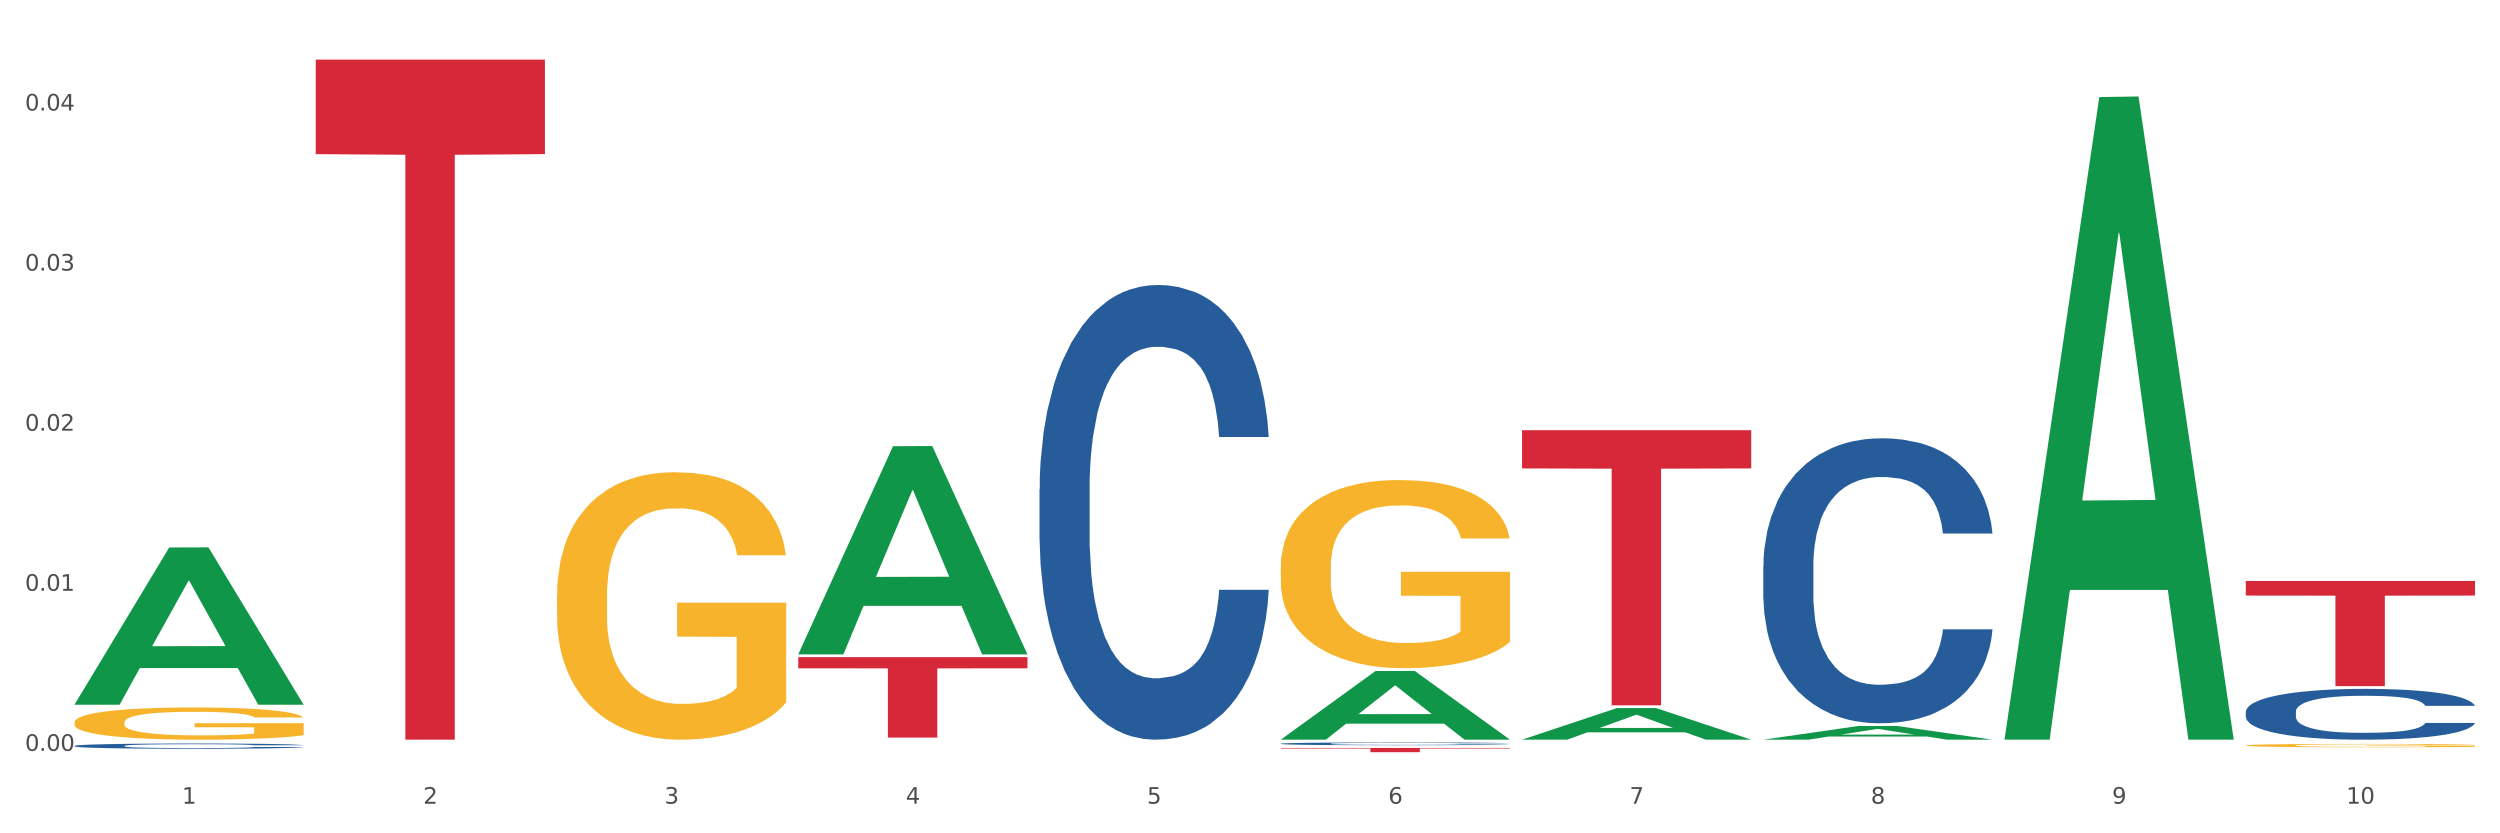 <?xml version="1.0" encoding="utf-8" standalone="no"?>
<!DOCTYPE svg PUBLIC "-//W3C//DTD SVG 1.1//EN"
  "http://www.w3.org/Graphics/SVG/1.1/DTD/svg11.dtd">
<svg xmlns:xlink="http://www.w3.org/1999/xlink" width="1080pt" height="360pt" viewBox="0 0 1080 360" xmlns="http://www.w3.org/2000/svg" version="1.1">
 <rect x="0" y="0" width="1080" height="360" fill="#333333" stroke="none"/>
 <defs>
  <style type="text/css">*{stroke-linejoin: round; stroke-linecap: butt}</style>
 </defs>
 <g id="figure_1">
  <g id="patch_1">
   <path d="M 0 360 
L 1080 360 
L 1080 0 
L 0 0 
z
" style="fill: #ffffff; stroke: #ffffff; stroke-linejoin: miter"/>
  </g>
  <g id="axes_1">
   <g id="matplotlib.axis_1">
    <g id="xtick_1">
     <g id="text_1">
      <!-- 1 -->
      <g style="fill: #4d4d4d" transform="translate(78.627 347.204) scale(0.096 -0.096)">
       <defs>
        <path id="DejaVuSans-31" d="M 794 531 
L 1825 531 
L 1825 4091 
L 703 3866 
L 703 4441 
L 1819 4666 
L 2450 4666 
L 2450 531 
L 3481 531 
L 3481 0 
L 794 0 
L 794 531 
z
" transform="scale(0.016)"/>
       </defs>
       <use xlink:href="#DejaVuSans-31"/>
      </g>
     </g>
    </g>
    <g id="xtick_2">
     <g id="text_2">
      <!-- 2 -->
      <g style="fill: #4d4d4d" transform="translate(182.851 347.204) scale(0.096 -0.096)">
       <defs>
        <path id="DejaVuSans-32" d="M 1228 531 
L 3431 531 
L 3431 0 
L 469 0 
L 469 531 
Q 828 903 1448 1529 
Q 2069 2156 2228 2338 
Q 2531 2678 2651 2914 
Q 2772 3150 2772 3378 
Q 2772 3750 2511 3984 
Q 2250 4219 1831 4219 
Q 1534 4219 1204 4116 
Q 875 4013 500 3803 
L 500 4441 
Q 881 4594 1212 4672 
Q 1544 4750 1819 4750 
Q 2544 4750 2975 4387 
Q 3406 4025 3406 3419 
Q 3406 3131 3298 2873 
Q 3191 2616 2906 2266 
Q 2828 2175 2409 1742 
Q 1991 1309 1228 531 
z
" transform="scale(0.016)"/>
       </defs>
       <use xlink:href="#DejaVuSans-32"/>
      </g>
     </g>
    </g>
    <g id="xtick_3">
     <g id="text_3">
      <!-- 3 -->
      <g style="fill: #4d4d4d" transform="translate(287.074 347.204) scale(0.096 -0.096)">
       <defs>
        <path id="DejaVuSans-33" d="M 2597 2516 
Q 3050 2419 3304 2112 
Q 3559 1806 3559 1356 
Q 3559 666 3084 287 
Q 2609 -91 1734 -91 
Q 1441 -91 1130 -33 
Q 819 25 488 141 
L 488 750 
Q 750 597 1062 519 
Q 1375 441 1716 441 
Q 2309 441 2620 675 
Q 2931 909 2931 1356 
Q 2931 1769 2642 2001 
Q 2353 2234 1838 2234 
L 1294 2234 
L 1294 2753 
L 1863 2753 
Q 2328 2753 2575 2939 
Q 2822 3125 2822 3475 
Q 2822 3834 2567 4026 
Q 2313 4219 1838 4219 
Q 1578 4219 1281 4162 
Q 984 4106 628 3988 
L 628 4550 
Q 988 4650 1302 4700 
Q 1616 4750 1894 4750 
Q 2613 4750 3031 4423 
Q 3450 4097 3450 3541 
Q 3450 3153 3228 2886 
Q 3006 2619 2597 2516 
z
" transform="scale(0.016)"/>
       </defs>
       <use xlink:href="#DejaVuSans-33"/>
      </g>
     </g>
    </g>
    <g id="xtick_4">
     <g id="text_4">
      <!-- 4 -->
      <g style="fill: #4d4d4d" transform="translate(391.298 347.204) scale(0.096 -0.096)">
       <defs>
        <path id="DejaVuSans-34" d="M 2419 4116 
L 825 1625 
L 2419 1625 
L 2419 4116 
z
M 2253 4666 
L 3047 4666 
L 3047 1625 
L 3713 1625 
L 3713 1100 
L 3047 1100 
L 3047 0 
L 2419 0 
L 2419 1100 
L 313 1100 
L 313 1709 
L 2253 4666 
z
" transform="scale(0.016)"/>
       </defs>
       <use xlink:href="#DejaVuSans-34"/>
      </g>
     </g>
    </g>
    <g id="xtick_5">
     <g id="text_5">
      <!-- 5 -->
      <g style="fill: #4d4d4d" transform="translate(495.522 347.204) scale(0.096 -0.096)">
       <defs>
        <path id="DejaVuSans-35" d="M 691 4666 
L 3169 4666 
L 3169 4134 
L 1269 4134 
L 1269 2991 
Q 1406 3038 1543 3061 
Q 1681 3084 1819 3084 
Q 2600 3084 3056 2656 
Q 3513 2228 3513 1497 
Q 3513 744 3044 326 
Q 2575 -91 1722 -91 
Q 1428 -91 1123 -41 
Q 819 9 494 109 
L 494 744 
Q 775 591 1075 516 
Q 1375 441 1709 441 
Q 2250 441 2565 725 
Q 2881 1009 2881 1497 
Q 2881 1984 2565 2268 
Q 2250 2553 1709 2553 
Q 1456 2553 1204 2497 
Q 953 2441 691 2322 
L 691 4666 
z
" transform="scale(0.016)"/>
       </defs>
       <use xlink:href="#DejaVuSans-35"/>
      </g>
     </g>
    </g>
    <g id="xtick_6">
     <g id="text_6">
      <!-- 6 -->
      <g style="fill: #4d4d4d" transform="translate(599.745 347.204) scale(0.096 -0.096)">
       <defs>
        <path id="DejaVuSans-36" d="M 2113 2584 
Q 1688 2584 1439 2293 
Q 1191 2003 1191 1497 
Q 1191 994 1439 701 
Q 1688 409 2113 409 
Q 2538 409 2786 701 
Q 3034 994 3034 1497 
Q 3034 2003 2786 2293 
Q 2538 2584 2113 2584 
z
M 3366 4563 
L 3366 3988 
Q 3128 4100 2886 4159 
Q 2644 4219 2406 4219 
Q 1781 4219 1451 3797 
Q 1122 3375 1075 2522 
Q 1259 2794 1537 2939 
Q 1816 3084 2150 3084 
Q 2853 3084 3261 2657 
Q 3669 2231 3669 1497 
Q 3669 778 3244 343 
Q 2819 -91 2113 -91 
Q 1303 -91 875 529 
Q 447 1150 447 2328 
Q 447 3434 972 4092 
Q 1497 4750 2381 4750 
Q 2619 4750 2861 4703 
Q 3103 4656 3366 4563 
z
" transform="scale(0.016)"/>
       </defs>
       <use xlink:href="#DejaVuSans-36"/>
      </g>
     </g>
    </g>
    <g id="xtick_7">
     <g id="text_7">
      <!-- 7 -->
      <g style="fill: #4d4d4d" transform="translate(703.969 347.204) scale(0.096 -0.096)">
       <defs>
        <path id="DejaVuSans-37" d="M 525 4666 
L 3525 4666 
L 3525 4397 
L 1831 0 
L 1172 0 
L 2766 4134 
L 525 4134 
L 525 4666 
z
" transform="scale(0.016)"/>
       </defs>
       <use xlink:href="#DejaVuSans-37"/>
      </g>
     </g>
    </g>
    <g id="xtick_8">
     <g id="text_8">
      <!-- 8 -->
      <g style="fill: #4d4d4d" transform="translate(808.193 347.204) scale(0.096 -0.096)">
       <defs>
        <path id="DejaVuSans-38" d="M 2034 2216 
Q 1584 2216 1326 1975 
Q 1069 1734 1069 1313 
Q 1069 891 1326 650 
Q 1584 409 2034 409 
Q 2484 409 2743 651 
Q 3003 894 3003 1313 
Q 3003 1734 2745 1975 
Q 2488 2216 2034 2216 
z
M 1403 2484 
Q 997 2584 770 2862 
Q 544 3141 544 3541 
Q 544 4100 942 4425 
Q 1341 4750 2034 4750 
Q 2731 4750 3128 4425 
Q 3525 4100 3525 3541 
Q 3525 3141 3298 2862 
Q 3072 2584 2669 2484 
Q 3125 2378 3379 2068 
Q 3634 1759 3634 1313 
Q 3634 634 3220 271 
Q 2806 -91 2034 -91 
Q 1263 -91 848 271 
Q 434 634 434 1313 
Q 434 1759 690 2068 
Q 947 2378 1403 2484 
z
M 1172 3481 
Q 1172 3119 1398 2916 
Q 1625 2713 2034 2713 
Q 2441 2713 2670 2916 
Q 2900 3119 2900 3481 
Q 2900 3844 2670 4047 
Q 2441 4250 2034 4250 
Q 1625 4250 1398 4047 
Q 1172 3844 1172 3481 
z
" transform="scale(0.016)"/>
       </defs>
       <use xlink:href="#DejaVuSans-38"/>
      </g>
     </g>
    </g>
    <g id="xtick_9">
     <g id="text_9">
      <!-- 9 -->
      <g style="fill: #4d4d4d" transform="translate(912.416 347.204) scale(0.096 -0.096)">
       <defs>
        <path id="DejaVuSans-39" d="M 703 97 
L 703 672 
Q 941 559 1184 500 
Q 1428 441 1663 441 
Q 2288 441 2617 861 
Q 2947 1281 2994 2138 
Q 2813 1869 2534 1725 
Q 2256 1581 1919 1581 
Q 1219 1581 811 2004 
Q 403 2428 403 3163 
Q 403 3881 828 4315 
Q 1253 4750 1959 4750 
Q 2769 4750 3195 4129 
Q 3622 3509 3622 2328 
Q 3622 1225 3098 567 
Q 2575 -91 1691 -91 
Q 1453 -91 1209 -44 
Q 966 3 703 97 
z
M 1959 2075 
Q 2384 2075 2632 2365 
Q 2881 2656 2881 3163 
Q 2881 3666 2632 3958 
Q 2384 4250 1959 4250 
Q 1534 4250 1286 3958 
Q 1038 3666 1038 3163 
Q 1038 2656 1286 2365 
Q 1534 2075 1959 2075 
z
" transform="scale(0.016)"/>
       </defs>
       <use xlink:href="#DejaVuSans-39"/>
      </g>
     </g>
    </g>
    <g id="xtick_10">
     <g id="text_10">
      <!-- 10 -->
      <g style="fill: #4d4d4d" transform="translate(1013.586 347.204) scale(0.096 -0.096)">
       <defs>
        <path id="DejaVuSans-30" d="M 2034 4250 
Q 1547 4250 1301 3770 
Q 1056 3291 1056 2328 
Q 1056 1369 1301 889 
Q 1547 409 2034 409 
Q 2525 409 2770 889 
Q 3016 1369 3016 2328 
Q 3016 3291 2770 3770 
Q 2525 4250 2034 4250 
z
M 2034 4750 
Q 2819 4750 3233 4129 
Q 3647 3509 3647 2328 
Q 3647 1150 3233 529 
Q 2819 -91 2034 -91 
Q 1250 -91 836 529 
Q 422 1150 422 2328 
Q 422 3509 836 4129 
Q 1250 4750 2034 4750 
z
" transform="scale(0.016)"/>
       </defs>
       <use xlink:href="#DejaVuSans-31"/>
       <use xlink:href="#DejaVuSans-30" transform="translate(63.623 0)"/>
      </g>
     </g>
    </g>
    <g id="xtick_11"/>
    <g id="xtick_12"/>
    <g id="xtick_13"/>
    <g id="xtick_14"/>
    <g id="xtick_15"/>
    <g id="xtick_16"/>
    <g id="xtick_17"/>
    <g id="xtick_18"/>
    <g id="xtick_19"/>
   </g>
   <g id="matplotlib.axis_2">
    <g id="ytick_1">
     <g id="text_11">
      <!-- 0.00 -->
      <g style="fill: #4d4d4d" transform="translate(10.8 324.374) scale(0.096 -0.096)">
       <defs>
        <path id="DejaVuSans-2e" d="M 684 794 
L 1344 794 
L 1344 0 
L 684 0 
L 684 794 
z
" transform="scale(0.016)"/>
       </defs>
       <use xlink:href="#DejaVuSans-30"/>
       <use xlink:href="#DejaVuSans-2e" transform="translate(63.623 0)"/>
       <use xlink:href="#DejaVuSans-30" transform="translate(95.41 0)"/>
       <use xlink:href="#DejaVuSans-30" transform="translate(159.033 0)"/>
      </g>
     </g>
    </g>
    <g id="ytick_2">
     <g id="text_12">
      <!-- 0.01 -->
      <g style="fill: #4d4d4d" transform="translate(10.8 255.216) scale(0.096 -0.096)">
       <use xlink:href="#DejaVuSans-30"/>
       <use xlink:href="#DejaVuSans-2e" transform="translate(63.623 0)"/>
       <use xlink:href="#DejaVuSans-30" transform="translate(95.41 0)"/>
       <use xlink:href="#DejaVuSans-31" transform="translate(159.033 0)"/>
      </g>
     </g>
    </g>
    <g id="ytick_3">
     <g id="text_13">
      <!-- 0.02 -->
      <g style="fill: #4d4d4d" transform="translate(10.8 186.059) scale(0.096 -0.096)">
       <use xlink:href="#DejaVuSans-30"/>
       <use xlink:href="#DejaVuSans-2e" transform="translate(63.623 0)"/>
       <use xlink:href="#DejaVuSans-30" transform="translate(95.41 0)"/>
       <use xlink:href="#DejaVuSans-32" transform="translate(159.033 0)"/>
      </g>
     </g>
    </g>
    <g id="ytick_4">
     <g id="text_14">
      <!-- 0.03 -->
      <g style="fill: #4d4d4d" transform="translate(10.8 116.902) scale(0.096 -0.096)">
       <use xlink:href="#DejaVuSans-30"/>
       <use xlink:href="#DejaVuSans-2e" transform="translate(63.623 0)"/>
       <use xlink:href="#DejaVuSans-30" transform="translate(95.41 0)"/>
       <use xlink:href="#DejaVuSans-33" transform="translate(159.033 0)"/>
      </g>
     </g>
    </g>
    <g id="ytick_5">
     <g id="text_15">
      <!-- 0.04 -->
      <g style="fill: #4d4d4d" transform="translate(10.8 47.744) scale(0.096 -0.096)">
       <use xlink:href="#DejaVuSans-30"/>
       <use xlink:href="#DejaVuSans-2e" transform="translate(63.623 0)"/>
       <use xlink:href="#DejaVuSans-30" transform="translate(95.41 0)"/>
       <use xlink:href="#DejaVuSans-34" transform="translate(159.033 0)"/>
      </g>
     </g>
    </g>
    <g id="ytick_6"/>
    <g id="ytick_7"/>
    <g id="ytick_8"/>
    <g id="ytick_9"/>
   </g>
   <g id="PolyCollection_1">
    <path d="M 32.175 304.321 
L 32.277 304.257 
L 73.107 236.511 
L 90.051 236.447 
L 131.187 304.448 
L 111.589 304.448 
L 102.709 288.613 
L 60.552 288.613 
L 60.246 288.869 
L 51.671 304.448 
L 32.175 304.448 
L 32.175 304.321 
L 65.86 279.163 
L 97.401 279.099 
L 81.783 250.941 
L 81.579 250.814 
L 81.375 251.005 
L 65.758 279.099 
L 65.86 279.163 
L 32.175 304.321 
z
" clip-path="url(#p0b11005c74)" style="fill: #109648"/>
    <path d="M 553.293 321.272 
L 553.41 321.271 
L 553.41 321.24 
L 553.761 321.198 
L 555.049 321.12 
L 556.687 321.061 
L 559.496 320.993 
L 561.017 320.964 
L 563.007 320.932 
L 567.103 320.879 
L 571.785 320.835 
L 575.062 320.811 
L 577.52 320.795 
L 583.02 320.767 
L 586.18 320.755 
L 589.457 320.745 
L 592.266 320.739 
L 596.948 320.731 
L 600.693 320.727 
L 605.023 320.726 
L 608.651 320.727 
L 613.45 320.732 
L 620.472 320.745 
L 623.164 320.753 
L 626.792 320.766 
L 630.537 320.784 
L 633.58 320.802 
L 637.091 320.827 
L 640.719 320.861 
L 644.23 320.903 
L 646.688 320.942 
L 648.677 320.983 
L 650.433 321.033 
L 651.72 321.087 
L 652.306 321.132 
L 630.888 321.132 
L 630.303 321.091 
L 629.132 321.047 
L 627.962 321.017 
L 626.675 320.993 
L 624.685 320.965 
L 622.929 320.947 
L 620.004 320.926 
L 617.312 320.913 
L 615.088 320.905 
L 612.396 320.898 
L 606.661 320.892 
L 602.565 320.892 
L 599.99 320.894 
L 596.83 320.899 
L 594.139 320.907 
L 590.979 320.92 
L 588.521 320.935 
L 586.063 320.954 
L 584.659 320.967 
L 582.552 320.991 
L 581.148 321.011 
L 579.275 321.046 
L 578.222 321.07 
L 576.349 321.134 
L 575.53 321.18 
L 575.179 321.212 
L 574.945 321.248 
L 574.945 321.421 
L 575.647 321.499 
L 576.232 321.532 
L 577.168 321.57 
L 578.924 321.618 
L 581.499 321.666 
L 584.191 321.7 
L 586.414 321.722 
L 588.521 321.737 
L 590.628 321.749 
L 593.202 321.76 
L 595.309 321.767 
L 598.469 321.774 
L 602.214 321.777 
L 605.14 321.777 
L 611.109 321.771 
L 613.801 321.766 
L 616.375 321.758 
L 619.184 321.746 
L 621.408 321.733 
L 622.695 321.723 
L 624.802 321.702 
L 626.441 321.679 
L 627.845 321.654 
L 628.781 321.632 
L 629.835 321.598 
L 630.654 321.561 
L 630.888 321.541 
L 652.306 321.541 
L 651.837 321.581 
L 651.018 321.619 
L 649.38 321.672 
L 648.092 321.702 
L 646.103 321.738 
L 643.996 321.769 
L 641.07 321.804 
L 638.378 321.829 
L 635.569 321.851 
L 632.526 321.871 
L 627.026 321.899 
L 625.036 321.907 
L 620.823 321.92 
L 617.546 321.928 
L 612.747 321.936 
L 607.832 321.94 
L 602.682 321.941 
L 598.118 321.939 
L 593.085 321.932 
L 589.925 321.926 
L 586.414 321.916 
L 582.318 321.9 
L 578.456 321.881 
L 574.828 321.859 
L 571.434 321.834 
L 568.274 321.805 
L 564.177 321.757 
L 561.135 321.71 
L 558.911 321.667 
L 557.389 321.631 
L 555.868 321.584 
L 555.049 321.552 
L 553.761 321.474 
L 553.293 321.402 
L 553.293 321.272 
z
" clip-path="url(#p0b11005c74)" style="fill: #255c99"/>
    <path d="M 761.74 244.658 
L 761.857 244.545 
L 761.857 241.397 
L 762.208 237.125 
L 763.496 229.254 
L 765.134 223.295 
L 767.943 216.325 
L 769.465 213.401 
L 771.454 210.141 
L 775.551 204.856 
L 780.232 200.359 
L 783.509 197.885 
L 785.967 196.311 
L 791.467 193.501 
L 794.627 192.264 
L 797.904 191.252 
L 800.713 190.577 
L 805.395 189.79 
L 809.14 189.453 
L 813.47 189.34 
L 817.098 189.453 
L 821.897 189.903 
L 828.919 191.252 
L 831.611 192.039 
L 835.239 193.388 
L 838.984 195.187 
L 842.027 196.986 
L 845.538 199.572 
L 849.166 202.945 
L 852.677 207.217 
L 855.135 211.153 
L 857.125 215.313 
L 858.88 220.372 
L 860.168 225.881 
L 860.753 230.491 
L 839.335 230.491 
L 838.75 226.331 
L 837.58 221.834 
L 836.409 218.798 
L 835.122 216.325 
L 833.132 213.514 
L 831.377 211.715 
L 828.451 209.579 
L 825.759 208.229 
L 823.535 207.442 
L 820.843 206.768 
L 815.109 206.093 
L 811.012 206.093 
L 808.438 206.318 
L 805.278 206.88 
L 802.586 207.667 
L 799.426 209.016 
L 796.968 210.478 
L 794.51 212.389 
L 793.106 213.739 
L 790.999 216.212 
L 789.595 218.236 
L 787.722 221.721 
L 786.669 224.195 
L 784.796 230.604 
L 783.977 235.326 
L 783.626 238.586 
L 783.392 242.184 
L 783.392 259.724 
L 784.094 267.594 
L 784.679 270.967 
L 785.616 274.79 
L 787.371 279.737 
L 789.946 284.572 
L 792.638 288.057 
L 794.862 290.193 
L 796.968 291.767 
L 799.075 293.004 
L 801.65 294.129 
L 803.756 294.803 
L 806.916 295.478 
L 810.661 295.815 
L 813.587 295.815 
L 819.556 295.253 
L 822.248 294.691 
L 824.823 293.904 
L 827.632 292.667 
L 829.855 291.318 
L 831.143 290.306 
L 833.249 288.17 
L 834.888 285.921 
L 836.292 283.335 
L 837.229 281.086 
L 838.282 277.713 
L 839.101 273.891 
L 839.335 271.867 
L 860.753 271.867 
L 860.285 275.914 
L 859.465 279.849 
L 857.827 285.134 
L 856.539 288.17 
L 854.55 291.88 
L 852.443 295.028 
L 849.517 298.513 
L 846.825 301.099 
L 844.017 303.348 
L 840.974 305.372 
L 835.473 308.183 
L 833.483 308.97 
L 829.27 310.319 
L 825.993 311.106 
L 821.195 311.893 
L 816.279 312.343 
L 811.13 312.455 
L 806.565 312.23 
L 801.533 311.556 
L 798.373 310.881 
L 794.862 309.869 
L 790.765 308.295 
L 786.903 306.384 
L 783.275 304.135 
L 779.881 301.549 
L 776.721 298.626 
L 772.625 293.791 
L 769.582 289.069 
L 767.358 284.684 
L 765.837 280.974 
L 764.315 276.252 
L 763.496 272.991 
L 762.208 265.121 
L 761.74 257.813 
L 761.74 244.658 
z
" clip-path="url(#p0b11005c74)" style="fill: #255c99"/>
    <path d="M 970.188 307.459 
L 970.305 307.439 
L 970.305 306.878 
L 970.656 306.116 
L 971.943 304.713 
L 973.582 303.651 
L 976.39 302.408 
L 977.912 301.887 
L 979.902 301.306 
L 983.998 300.364 
L 988.679 299.562 
L 991.956 299.121 
L 994.414 298.84 
L 999.915 298.339 
L 1003.075 298.119 
L 1006.352 297.938 
L 1009.161 297.818 
L 1013.842 297.678 
L 1017.587 297.617 
L 1021.917 297.597 
L 1025.546 297.617 
L 1030.344 297.698 
L 1037.366 297.938 
L 1040.058 298.078 
L 1043.686 298.319 
L 1047.431 298.64 
L 1050.474 298.96 
L 1053.985 299.421 
L 1057.613 300.023 
L 1061.125 300.784 
L 1063.582 301.486 
L 1065.572 302.228 
L 1067.327 303.13 
L 1068.615 304.112 
L 1069.2 304.934 
L 1047.782 304.934 
L 1047.197 304.192 
L 1046.027 303.39 
L 1044.857 302.849 
L 1043.569 302.408 
L 1041.58 301.907 
L 1039.824 301.586 
L 1036.898 301.205 
L 1034.206 300.965 
L 1031.983 300.825 
L 1029.291 300.704 
L 1023.556 300.584 
L 1019.46 300.584 
L 1016.885 300.624 
L 1013.725 300.724 
L 1011.033 300.865 
L 1007.873 301.105 
L 1005.415 301.366 
L 1002.958 301.707 
L 1001.553 301.947 
L 999.447 302.388 
L 998.042 302.749 
L 996.17 303.37 
L 995.116 303.811 
L 993.244 304.954 
L 992.424 305.796 
L 992.073 306.377 
L 991.839 307.018 
L 991.839 310.145 
L 992.541 311.549 
L 993.127 312.15 
L 994.063 312.831 
L 995.818 313.713 
L 998.393 314.575 
L 1001.085 315.197 
L 1003.309 315.578 
L 1005.415 315.858 
L 1007.522 316.079 
L 1010.097 316.279 
L 1012.203 316.399 
L 1015.363 316.52 
L 1019.109 316.58 
L 1022.035 316.58 
L 1028.003 316.48 
L 1030.695 316.379 
L 1033.27 316.239 
L 1036.079 316.019 
L 1038.303 315.778 
L 1039.59 315.598 
L 1041.697 315.217 
L 1043.335 314.816 
L 1044.739 314.355 
L 1045.676 313.954 
L 1046.729 313.353 
L 1047.548 312.671 
L 1047.782 312.31 
L 1069.2 312.31 
L 1068.732 313.032 
L 1067.913 313.733 
L 1066.274 314.676 
L 1064.987 315.217 
L 1062.997 315.878 
L 1060.89 316.44 
L 1057.965 317.061 
L 1055.273 317.522 
L 1052.464 317.923 
L 1049.421 318.284 
L 1043.92 318.785 
L 1041.931 318.925 
L 1037.717 319.166 
L 1034.44 319.306 
L 1029.642 319.446 
L 1024.726 319.526 
L 1019.577 319.546 
L 1015.012 319.506 
L 1009.98 319.386 
L 1006.82 319.266 
L 1003.309 319.085 
L 999.212 318.805 
L 995.35 318.464 
L 991.722 318.063 
L 988.328 317.602 
L 985.168 317.081 
L 981.072 316.219 
L 978.029 315.377 
L 975.805 314.595 
L 974.284 313.934 
L 972.762 313.092 
L 971.943 312.511 
L 970.656 311.108 
L 970.188 309.805 
L 970.188 307.459 
z
" clip-path="url(#p0b11005c74)" style="fill: #255c99"/>
    <path d="M 136.399 25.759 
L 235.411 25.759 
L 235.411 66.586 
L 196.463 66.862 
L 196.463 319.546 
L 175.112 319.546 
L 175.112 66.862 
L 136.399 66.586 
L 136.399 26.035 
L 136.399 25.759 
z
" clip-path="url(#p0b11005c74)" style="fill: #d62839"/>
    <path d="M 32.175 312.06 
L 32.292 312.047 
L 32.292 311.59 
L 32.526 311.195 
L 33.695 310.242 
L 35.448 309.454 
L 36.734 309.035 
L 38.02 308.691 
L 39.54 308.348 
L 41.41 307.992 
L 44.8 307.471 
L 46.904 307.204 
L 49.476 306.925 
L 54.152 306.518 
L 57.542 306.289 
L 61.049 306.098 
L 66.777 305.87 
L 70.517 305.768 
L 74.492 305.692 
L 79.285 305.641 
L 82.909 305.628 
L 90.858 305.666 
L 97.638 305.781 
L 100.911 305.87 
L 105.119 306.022 
L 107.34 306.124 
L 110.964 306.327 
L 114.705 306.594 
L 117.277 306.823 
L 121.134 307.255 
L 124.057 307.687 
L 126.745 308.221 
L 128.148 308.59 
L 129.2 308.933 
L 130.135 309.327 
L 131.071 309.95 
L 110.029 309.95 
L 109.211 309.505 
L 107.925 309.085 
L 106.054 308.679 
L 104.418 308.425 
L 101.612 308.107 
L 99.041 307.903 
L 96.352 307.751 
L 93.079 307.624 
L 90.507 307.56 
L 86.883 307.509 
L 79.752 307.522 
L 74.96 307.624 
L 71.686 307.751 
L 69.582 307.865 
L 67.712 307.992 
L 65.608 308.17 
L 63.153 308.437 
L 61.399 308.679 
L 59.646 308.984 
L 58.243 309.289 
L 56.957 309.645 
L 55.905 310.026 
L 55.087 310.42 
L 54.386 310.903 
L 53.801 311.704 
L 53.801 313.445 
L 54.035 313.839 
L 54.619 314.36 
L 55.321 314.755 
L 56.49 315.225 
L 57.542 315.543 
L 59.529 316 
L 61.75 316.381 
L 63.504 316.623 
L 65.257 316.826 
L 68.296 317.106 
L 71.686 317.335 
L 74.609 317.475 
L 78.583 317.602 
L 81.272 317.653 
L 83.61 317.678 
L 89.338 317.678 
L 93.429 317.64 
L 97.988 317.551 
L 101.495 317.436 
L 104.418 317.297 
L 107.691 317.068 
L 109.795 316.852 
L 109.795 314.195 
L 84.078 314.183 
L 84.078 312.416 
L 131.187 312.416 
L 131.187 317.602 
L 129.2 317.869 
L 126.979 318.11 
L 124.641 318.326 
L 121.134 318.593 
L 116.926 318.847 
L 113.185 319.025 
L 109.211 319.178 
L 104.535 319.318 
L 98.456 319.445 
L 94.715 319.496 
L 90.039 319.534 
L 84.545 319.546 
L 79.752 319.521 
L 75.076 319.457 
L 70.167 319.343 
L 65.374 319.178 
L 61.75 319.013 
L 58.126 318.809 
L 54.269 318.542 
L 51.229 318.288 
L 48.891 318.059 
L 46.32 317.767 
L 43.514 317.386 
L 41.41 317.042 
L 39.54 316.687 
L 37.552 316.229 
L 36.15 315.835 
L 34.747 315.339 
L 33.928 314.971 
L 32.993 314.399 
L 32.292 313.598 
L 32.175 312.06 
z
" clip-path="url(#p0b11005c74)" style="fill: #f7b32b"/>
    <path d="M 344.846 283.885 
L 443.858 283.885 
L 443.858 288.714 
L 404.91 288.746 
L 404.91 318.633 
L 383.559 318.633 
L 383.559 288.746 
L 344.846 288.714 
L 344.846 283.918 
L 344.846 283.885 
z
" clip-path="url(#p0b11005c74)" style="fill: #d62839"/>
    <path d="M 553.293 323.121 
L 652.306 323.121 
L 652.306 323.375 
L 613.358 323.377 
L 613.358 324.95 
L 592.006 324.95 
L 592.006 323.377 
L 553.293 323.375 
L 553.293 323.123 
L 553.293 323.121 
z
" clip-path="url(#p0b11005c74)" style="fill: #d62839"/>
    <path d="M 657.517 185.841 
L 756.529 185.841 
L 756.529 202.359 
L 717.581 202.471 
L 717.581 304.703 
L 696.23 304.703 
L 696.23 202.471 
L 657.517 202.359 
L 657.517 185.953 
L 657.517 185.841 
z
" clip-path="url(#p0b11005c74)" style="fill: #d62839"/>
    <path d="M 970.188 250.967 
L 1069.2 250.967 
L 1069.2 257.283 
L 1030.252 257.326 
L 1030.252 296.417 
L 1008.901 296.417 
L 1008.901 257.326 
L 970.188 257.283 
L 970.188 251.009 
L 970.188 250.967 
z
" clip-path="url(#p0b11005c74)" style="fill: #d62839"/>
    <path d="M 449.069 211.374 
L 449.187 211.195 
L 449.187 206.172 
L 449.538 199.355 
L 450.825 186.798 
L 452.464 177.29 
L 455.272 166.168 
L 456.794 161.504 
L 458.783 156.302 
L 462.88 147.87 
L 467.561 140.695 
L 470.838 136.748 
L 473.296 134.237 
L 478.797 129.752 
L 481.957 127.779 
L 485.234 126.164 
L 488.042 125.088 
L 492.724 123.832 
L 496.469 123.294 
L 500.799 123.115 
L 504.427 123.294 
L 509.226 124.012 
L 516.248 126.164 
L 518.94 127.42 
L 522.568 129.573 
L 526.313 132.443 
L 529.356 135.313 
L 532.867 139.439 
L 536.495 144.821 
L 540.006 151.638 
L 542.464 157.916 
L 544.454 164.554 
L 546.209 172.626 
L 547.497 181.416 
L 548.082 188.771 
L 526.664 188.771 
L 526.079 182.134 
L 524.909 174.958 
L 523.738 170.115 
L 522.451 166.168 
L 520.461 161.684 
L 518.706 158.813 
L 515.78 155.405 
L 513.088 153.252 
L 510.864 151.996 
L 508.173 150.92 
L 502.438 149.844 
L 498.342 149.844 
L 495.767 150.203 
L 492.607 151.1 
L 489.915 152.355 
L 486.755 154.508 
L 484.297 156.84 
L 481.84 159.89 
L 480.435 162.042 
L 478.328 165.989 
L 476.924 169.218 
L 475.051 174.779 
L 473.998 178.726 
L 472.126 188.951 
L 471.306 196.485 
L 470.955 201.687 
L 470.721 207.428 
L 470.721 235.413 
L 471.423 247.97 
L 472.009 253.352 
L 472.945 259.451 
L 474.7 267.344 
L 477.275 275.058 
L 479.967 280.619 
L 482.191 284.027 
L 484.297 286.539 
L 486.404 288.512 
L 488.979 290.306 
L 491.085 291.382 
L 494.245 292.459 
L 497.991 292.997 
L 500.916 292.997 
L 506.885 292.1 
L 509.577 291.203 
L 512.152 289.947 
L 514.961 287.974 
L 517.184 285.821 
L 518.472 284.207 
L 520.578 280.798 
L 522.217 277.21 
L 523.621 273.085 
L 524.558 269.497 
L 525.611 264.115 
L 526.43 258.016 
L 526.664 254.787 
L 548.082 254.787 
L 547.614 261.245 
L 546.795 267.523 
L 545.156 275.955 
L 543.869 280.798 
L 541.879 286.718 
L 539.772 291.741 
L 536.846 297.302 
L 534.155 301.428 
L 531.346 305.016 
L 528.303 308.245 
L 522.802 312.73 
L 520.813 313.985 
L 516.599 316.138 
L 513.322 317.394 
L 508.524 318.65 
L 503.608 319.367 
L 498.459 319.546 
L 493.894 319.188 
L 488.862 318.111 
L 485.702 317.035 
L 482.191 315.421 
L 478.094 312.909 
L 474.232 309.859 
L 470.604 306.272 
L 467.21 302.146 
L 464.05 297.482 
L 459.954 289.768 
L 456.911 282.233 
L 454.687 275.237 
L 453.166 269.317 
L 451.644 261.783 
L 450.825 256.581 
L 449.538 244.023 
L 449.069 232.363 
L 449.069 211.374 
z
" clip-path="url(#p0b11005c74)" style="fill: #255c99"/>
    <path d="M 32.175 322.217 
L 32.292 322.215 
L 32.292 322.157 
L 32.643 322.078 
L 33.931 321.934 
L 35.569 321.824 
L 38.378 321.696 
L 39.899 321.642 
L 41.889 321.583 
L 45.985 321.485 
L 50.667 321.403 
L 53.944 321.357 
L 56.401 321.328 
L 61.902 321.277 
L 65.062 321.254 
L 68.339 321.235 
L 71.148 321.223 
L 75.829 321.209 
L 79.575 321.202 
L 83.905 321.2 
L 87.533 321.202 
L 92.331 321.211 
L 99.354 321.235 
L 102.045 321.25 
L 105.674 321.275 
L 109.419 321.308 
L 112.462 321.341 
L 115.973 321.388 
L 119.601 321.45 
L 123.112 321.529 
L 125.57 321.601 
L 127.559 321.678 
L 129.315 321.77 
L 130.602 321.872 
L 131.187 321.956 
L 109.77 321.956 
L 109.185 321.88 
L 108.014 321.797 
L 106.844 321.742 
L 105.557 321.696 
L 103.567 321.644 
L 101.811 321.611 
L 98.886 321.572 
L 96.194 321.547 
L 93.97 321.533 
L 91.278 321.521 
L 85.543 321.508 
L 81.447 321.508 
L 78.872 321.512 
L 75.712 321.523 
L 73.021 321.537 
L 69.861 321.562 
L 67.403 321.589 
L 64.945 321.624 
L 63.541 321.649 
L 61.434 321.694 
L 60.03 321.731 
L 58.157 321.795 
L 57.104 321.841 
L 55.231 321.958 
L 54.412 322.045 
L 54.061 322.105 
L 53.827 322.171 
L 53.827 322.494 
L 54.529 322.638 
L 55.114 322.7 
L 56.05 322.77 
L 57.806 322.861 
L 60.381 322.95 
L 63.072 323.014 
L 65.296 323.053 
L 67.403 323.082 
L 69.509 323.105 
L 72.084 323.126 
L 74.191 323.138 
L 77.351 323.15 
L 81.096 323.157 
L 84.022 323.157 
L 89.991 323.146 
L 92.683 323.136 
L 95.257 323.122 
L 98.066 323.099 
L 100.29 323.074 
L 101.577 323.055 
L 103.684 323.016 
L 105.322 322.975 
L 106.727 322.927 
L 107.663 322.886 
L 108.717 322.824 
L 109.536 322.754 
L 109.77 322.717 
L 131.187 322.717 
L 130.719 322.791 
L 129.9 322.863 
L 128.262 322.96 
L 126.974 323.016 
L 124.985 323.084 
L 122.878 323.142 
L 119.952 323.206 
L 117.26 323.254 
L 114.451 323.295 
L 111.408 323.332 
L 105.908 323.384 
L 103.918 323.398 
L 99.705 323.423 
L 96.428 323.438 
L 91.629 323.452 
L 86.714 323.46 
L 81.564 323.462 
L 77 323.458 
L 71.967 323.446 
L 68.807 323.434 
L 65.296 323.415 
L 61.2 323.386 
L 57.338 323.351 
L 53.71 323.31 
L 50.316 323.262 
L 47.156 323.208 
L 43.059 323.119 
L 40.016 323.033 
L 37.793 322.952 
L 36.271 322.884 
L 34.75 322.797 
L 33.931 322.737 
L 32.643 322.593 
L 32.175 322.458 
L 32.175 322.217 
z
" clip-path="url(#p0b11005c74)" style="fill: #255c99"/>
    <path d="M 970.188 322.043 
L 970.304 322.041 
L 970.304 321.993 
L 970.538 321.951 
L 971.707 321.851 
L 973.461 321.768 
L 974.747 321.723 
L 976.032 321.687 
L 977.552 321.651 
L 979.422 321.613 
L 982.813 321.559 
L 984.917 321.53 
L 987.488 321.501 
L 992.164 321.458 
L 995.554 321.434 
L 999.061 321.414 
L 1004.789 321.39 
L 1008.53 321.379 
L 1012.505 321.371 
L 1017.297 321.365 
L 1020.921 321.364 
L 1028.87 321.368 
L 1035.65 321.38 
L 1038.923 321.39 
L 1043.132 321.406 
L 1045.353 321.416 
L 1048.977 321.438 
L 1052.717 321.466 
L 1055.289 321.49 
L 1059.147 321.536 
L 1062.069 321.581 
L 1064.758 321.638 
L 1066.161 321.677 
L 1067.213 321.713 
L 1068.148 321.754 
L 1069.083 321.82 
L 1048.041 321.82 
L 1047.223 321.773 
L 1045.937 321.729 
L 1044.067 321.686 
L 1042.43 321.659 
L 1039.625 321.626 
L 1037.053 321.604 
L 1034.364 321.588 
L 1031.091 321.575 
L 1028.52 321.568 
L 1024.896 321.563 
L 1017.765 321.564 
L 1012.972 321.575 
L 1009.699 321.588 
L 1007.595 321.6 
L 1005.724 321.613 
L 1003.62 321.632 
L 1001.165 321.66 
L 999.412 321.686 
L 997.659 321.718 
L 996.256 321.75 
L 994.97 321.788 
L 993.918 321.828 
L 993.1 321.87 
L 992.398 321.921 
L 991.814 322.005 
L 991.814 322.189 
L 992.047 322.23 
L 992.632 322.285 
L 993.333 322.327 
L 994.502 322.376 
L 995.554 322.41 
L 997.542 322.458 
L 999.763 322.498 
L 1001.516 322.524 
L 1003.27 322.545 
L 1006.309 322.575 
L 1009.699 322.599 
L 1012.621 322.614 
L 1016.596 322.627 
L 1019.285 322.633 
L 1021.623 322.635 
L 1027.351 322.635 
L 1031.442 322.631 
L 1036.001 322.622 
L 1039.508 322.61 
L 1042.43 322.595 
L 1045.704 322.571 
L 1047.808 322.548 
L 1047.808 322.268 
L 1022.09 322.266 
L 1022.09 322.08 
L 1069.2 322.08 
L 1069.2 322.627 
L 1067.213 322.655 
L 1064.992 322.681 
L 1062.654 322.704 
L 1059.147 322.732 
L 1054.938 322.759 
L 1051.198 322.777 
L 1047.223 322.793 
L 1042.547 322.808 
L 1036.469 322.822 
L 1032.728 322.827 
L 1028.052 322.831 
L 1022.558 322.832 
L 1017.765 322.83 
L 1013.089 322.823 
L 1008.179 322.811 
L 1003.387 322.793 
L 999.763 322.776 
L 996.139 322.755 
L 992.281 322.726 
L 989.242 322.7 
L 986.904 322.675 
L 984.332 322.645 
L 981.527 322.604 
L 979.422 322.568 
L 977.552 322.531 
L 975.565 322.482 
L 974.162 322.441 
L 972.759 322.389 
L 971.941 322.35 
L 971.006 322.289 
L 970.304 322.205 
L 970.188 322.043 
z
" clip-path="url(#p0b11005c74)" style="fill: #f7b32b"/>
    <path d="M 553.293 244.948 
L 553.41 244.874 
L 553.41 242.202 
L 553.644 239.901 
L 554.813 234.334 
L 556.566 229.731 
L 557.852 227.282 
L 559.138 225.277 
L 560.658 223.273 
L 562.528 221.195 
L 565.918 218.151 
L 568.022 216.592 
L 570.594 214.959 
L 575.27 212.584 
L 578.66 211.248 
L 582.167 210.134 
L 587.895 208.798 
L 591.636 208.204 
L 595.61 207.759 
L 600.403 207.462 
L 604.027 207.388 
L 611.976 207.611 
L 618.756 208.279 
L 622.029 208.798 
L 626.237 209.689 
L 628.458 210.283 
L 632.082 211.471 
L 635.823 213.029 
L 638.395 214.366 
L 642.252 216.889 
L 645.175 219.413 
L 647.863 222.531 
L 649.266 224.684 
L 650.318 226.688 
L 651.253 228.989 
L 652.189 232.626 
L 631.147 232.626 
L 630.329 230.028 
L 629.043 227.579 
L 627.173 225.203 
L 625.536 223.719 
L 622.73 221.863 
L 620.159 220.675 
L 617.47 219.784 
L 614.197 219.042 
L 611.625 218.671 
L 608.001 218.374 
L 600.87 218.448 
L 596.078 219.042 
L 592.805 219.784 
L 590.7 220.452 
L 588.83 221.195 
L 586.726 222.234 
L 584.271 223.793 
L 582.518 225.203 
L 580.764 226.985 
L 579.361 228.766 
L 578.075 230.845 
L 577.023 233.072 
L 576.205 235.373 
L 575.504 238.194 
L 574.919 242.87 
L 574.919 253.04 
L 575.153 255.341 
L 575.737 258.384 
L 576.439 260.685 
L 577.608 263.432 
L 578.66 265.288 
L 580.647 267.96 
L 582.868 270.187 
L 584.622 271.597 
L 586.375 272.785 
L 589.415 274.418 
L 592.805 275.754 
L 595.727 276.571 
L 599.702 277.313 
L 602.39 277.61 
L 604.728 277.758 
L 610.456 277.758 
L 614.548 277.536 
L 619.107 277.016 
L 622.613 276.348 
L 625.536 275.531 
L 628.809 274.195 
L 630.913 272.933 
L 630.913 257.419 
L 605.196 257.345 
L 605.196 247.027 
L 652.306 247.027 
L 652.306 277.313 
L 650.318 278.872 
L 648.097 280.282 
L 645.759 281.544 
L 642.252 283.103 
L 638.044 284.587 
L 634.303 285.627 
L 630.329 286.517 
L 625.653 287.334 
L 619.574 288.076 
L 615.833 288.373 
L 611.158 288.596 
L 605.663 288.67 
L 600.87 288.522 
L 596.195 288.151 
L 591.285 287.482 
L 586.492 286.517 
L 582.868 285.552 
L 579.244 284.365 
L 575.387 282.806 
L 572.347 281.321 
L 570.009 279.985 
L 567.438 278.278 
L 564.632 276.051 
L 562.528 274.047 
L 560.658 271.968 
L 558.67 269.296 
L 557.268 266.995 
L 555.865 264.1 
L 555.047 261.947 
L 554.111 258.607 
L 553.41 253.93 
L 553.293 244.948 
z
" clip-path="url(#p0b11005c74)" style="fill: #f7b32b"/>
    <path d="M 240.622 257.396 
L 240.739 257.29 
L 240.739 253.492 
L 240.973 250.22 
L 242.142 242.307 
L 243.895 235.764 
L 245.181 232.282 
L 246.467 229.433 
L 247.987 226.584 
L 249.857 223.63 
L 253.247 219.303 
L 255.351 217.088 
L 257.923 214.766 
L 262.599 211.39 
L 265.989 209.49 
L 269.496 207.907 
L 275.224 206.008 
L 278.965 205.164 
L 282.939 204.531 
L 287.732 204.109 
L 291.356 204.003 
L 299.305 204.32 
L 306.085 205.269 
L 309.358 206.008 
L 313.566 207.274 
L 315.788 208.118 
L 319.411 209.807 
L 323.152 212.023 
L 325.724 213.922 
L 329.581 217.51 
L 332.504 221.097 
L 335.193 225.529 
L 336.595 228.589 
L 337.647 231.438 
L 338.583 234.709 
L 339.518 239.88 
L 318.476 239.88 
L 317.658 236.186 
L 316.372 232.704 
L 314.502 229.328 
L 312.865 227.217 
L 310.06 224.579 
L 307.488 222.891 
L 304.799 221.625 
L 301.526 220.57 
L 298.954 220.042 
L 295.33 219.62 
L 288.2 219.726 
L 283.407 220.57 
L 280.134 221.625 
L 278.03 222.575 
L 276.159 223.63 
L 274.055 225.107 
L 271.6 227.323 
L 269.847 229.328 
L 268.093 231.86 
L 266.69 234.393 
L 265.405 237.347 
L 264.352 240.513 
L 263.534 243.784 
L 262.833 247.794 
L 262.248 254.441 
L 262.248 268.897 
L 262.482 272.168 
L 263.067 276.495 
L 263.768 279.766 
L 264.937 283.67 
L 265.989 286.308 
L 267.976 290.107 
L 270.197 293.272 
L 271.951 295.277 
L 273.704 296.965 
L 276.744 299.287 
L 280.134 301.186 
L 283.056 302.347 
L 287.031 303.402 
L 289.719 303.824 
L 292.057 304.035 
L 297.785 304.035 
L 301.877 303.719 
L 306.436 302.98 
L 309.943 302.03 
L 312.865 300.87 
L 316.138 298.97 
L 318.242 297.176 
L 318.242 275.123 
L 292.525 275.017 
L 292.525 260.35 
L 339.635 260.35 
L 339.635 303.402 
L 337.647 305.618 
L 335.426 307.623 
L 333.088 309.417 
L 329.581 311.633 
L 325.373 313.743 
L 321.632 315.22 
L 317.658 316.486 
L 312.982 317.647 
L 306.903 318.702 
L 303.163 319.124 
L 298.487 319.441 
L 292.992 319.546 
L 288.2 319.335 
L 283.524 318.808 
L 278.614 317.858 
L 273.821 316.486 
L 270.197 315.115 
L 266.574 313.426 
L 262.716 311.21 
L 259.677 309.1 
L 257.339 307.201 
L 254.767 304.774 
L 251.961 301.608 
L 249.857 298.759 
L 247.987 295.805 
L 246 292.006 
L 244.597 288.735 
L 243.194 284.62 
L 242.376 281.56 
L 241.441 276.811 
L 240.739 270.164 
L 240.622 257.396 
z
" clip-path="url(#p0b11005c74)" style="fill: #f7b32b"/>
    <path d="M 865.964 319.025 
L 866.066 318.764 
L 906.896 41.934 
L 923.84 41.673 
L 964.976 319.546 
L 945.378 319.546 
L 936.498 254.84 
L 894.341 254.84 
L 894.034 255.883 
L 885.46 319.546 
L 865.964 319.546 
L 865.964 319.025 
L 899.649 216.225 
L 931.19 215.964 
L 915.572 100.901 
L 915.368 100.379 
L 915.164 101.161 
L 899.547 215.964 
L 899.649 216.225 
L 865.964 319.025 
z
" clip-path="url(#p0b11005c74)" style="fill: #109648"/>
    <path d="M 761.74 319.535 
L 761.842 319.53 
L 802.672 313.641 
L 819.617 313.635 
L 860.753 319.546 
L 841.154 319.546 
L 832.274 318.17 
L 790.117 318.17 
L 789.811 318.192 
L 781.237 319.546 
L 761.74 319.546 
L 761.74 319.535 
L 795.425 317.348 
L 826.966 317.343 
L 811.349 314.895 
L 811.144 314.884 
L 810.94 314.901 
L 795.323 317.343 
L 795.425 317.348 
L 761.74 319.535 
z
" clip-path="url(#p0b11005c74)" style="fill: #109648"/>
    <path d="M 657.517 319.521 
L 657.619 319.508 
L 698.449 305.895 
L 715.393 305.883 
L 756.529 319.546 
L 736.931 319.546 
L 728.05 316.365 
L 685.893 316.365 
L 685.587 316.416 
L 677.013 319.546 
L 657.517 319.546 
L 657.517 319.521 
L 691.201 314.466 
L 722.742 314.453 
L 707.125 308.795 
L 706.921 308.769 
L 706.717 308.808 
L 691.099 314.453 
L 691.201 314.466 
L 657.517 319.521 
z
" clip-path="url(#p0b11005c74)" style="fill: #109648"/>
    <path d="M 553.293 319.491 
L 553.395 319.463 
L 594.225 289.878 
L 611.169 289.85 
L 652.306 319.546 
L 632.707 319.546 
L 623.827 312.631 
L 581.67 312.631 
L 581.364 312.743 
L 572.789 319.546 
L 553.293 319.546 
L 553.293 319.491 
L 586.978 308.504 
L 618.519 308.477 
L 602.901 296.18 
L 602.697 296.124 
L 602.493 296.208 
L 586.876 308.477 
L 586.978 308.504 
L 553.293 319.491 
z
" clip-path="url(#p0b11005c74)" style="fill: #109648"/>
    <path d="M 344.846 282.536 
L 344.948 282.452 
L 385.778 192.765 
L 402.722 192.681 
L 443.858 282.705 
L 424.26 282.705 
L 415.379 261.742 
L 373.223 261.742 
L 372.916 262.08 
L 364.342 282.705 
L 344.846 282.705 
L 344.846 282.536 
L 378.53 249.231 
L 410.072 249.147 
L 394.454 211.869 
L 394.25 211.7 
L 394.046 211.954 
L 378.428 249.147 
L 378.53 249.231 
L 344.846 282.536 
z
" clip-path="url(#p0b11005c74)" style="fill: #109648"/>
   </g>
  </g>
 </g>
 <defs>
  <clipPath id="p0b11005c74">
   <rect x="32.175" y="10.8" width="1037.025" height="329.109"/>
  </clipPath>
 </defs>
</svg>
